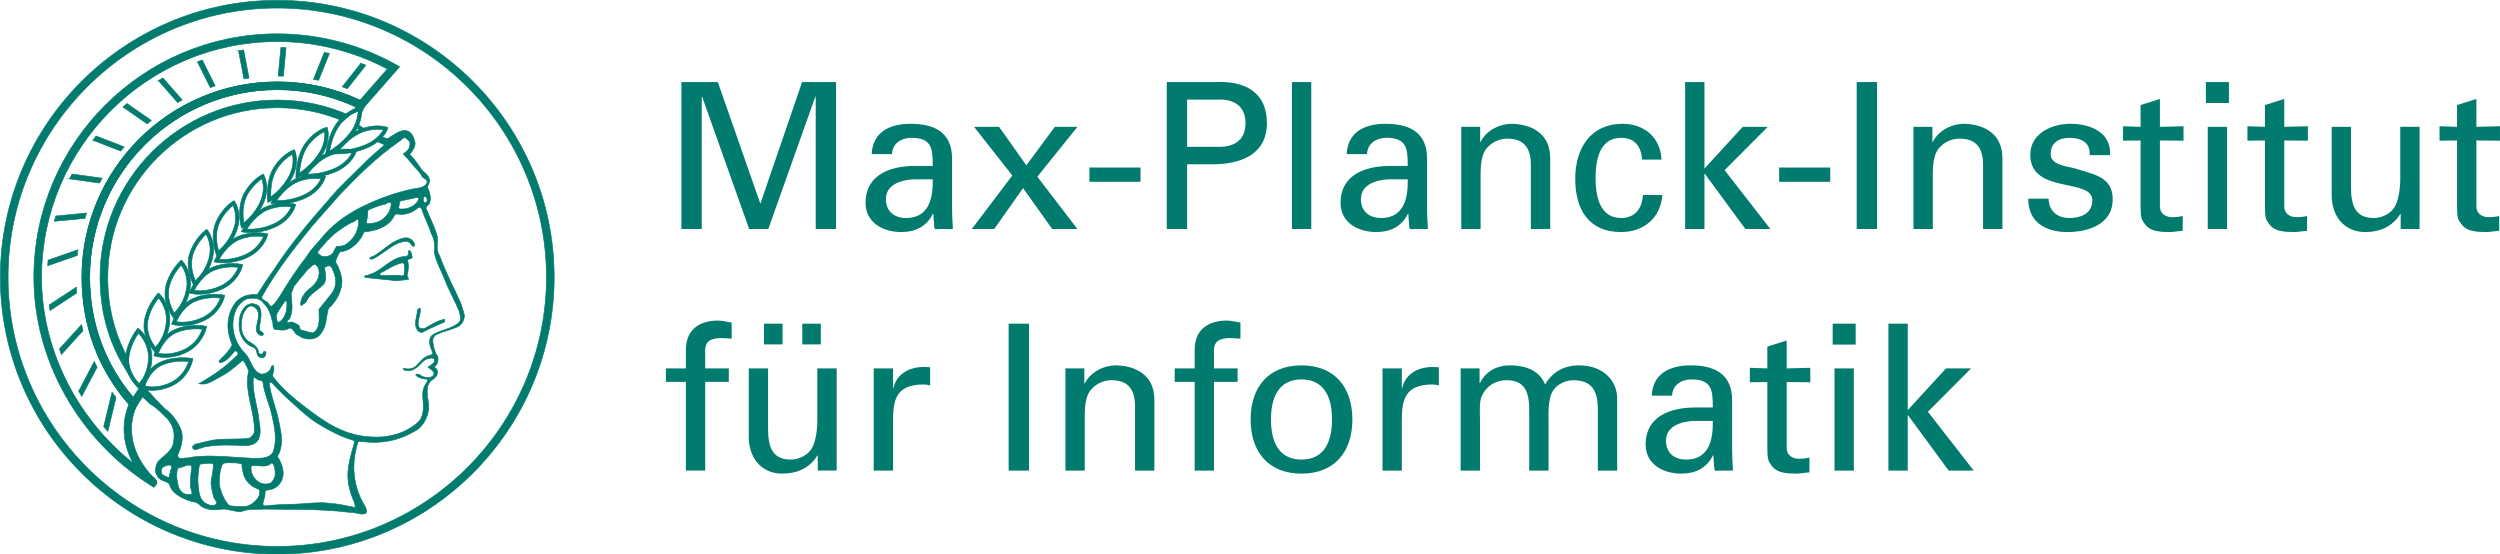 <?xml version="1.0" encoding="UTF-8"?>
<!DOCTYPE svg PUBLIC "-//W3C//DTD SVG 1.1//EN" "http://www.w3.org/Graphics/SVG/1.1/DTD/svg11.dtd">
<!-- Creator: CorelDRAW 2019 -->
<svg xmlns="http://www.w3.org/2000/svg" xml:space="preserve" width="312.018mm" height="69.202mm" version="1.1" style="shape-rendering:geometricPrecision; text-rendering:geometricPrecision; image-rendering:optimizeQuality; fill-rule:evenodd; clip-rule:evenodd"
viewBox="0 0 233058 51689.9"
 xmlns:xlink="http://www.w3.org/1999/xlink">
 <defs>
  <style type="text/css">
   <![CDATA[
    .str0 {stroke:#007B6D;stroke-width:56.9;stroke-miterlimit:22.926}
    .fil1 {fill:#007B6D}
    .fil0 {fill:#007B6D;fill-rule:nonzero}
   ]]>
  </style>
 </defs>
 <g id="Layer_x0020_1">
  <path class="fil0" d="M76043.2 21348.5l1897.2 0 0 -13698 -3168.4 0 -3870.4 11288.5 -37.9 0 -3946.2 -11288.5 -3396 0 0 13698 1897.2 0 0 -12332 37.9 0 4382.6 12332 1783.5 0 4382.6 -12332 37.9 0 0 12332zm10909 -4629.2c37.9,1764.4 -360.5,3604.7 -2485.4,3604.7 -1062.4,0 -1878.2,-588.1 -1878.2,-1764.4 0,-1385 1460.9,-1783.4 2561.2,-1840.3l1802.4 0zm-1631.6 -1252.2c-2257.7,0 -4629.2,777.9 -4629.2,3452.9 0,1859.3 1669.6,2713 3320.1,2713 1309.1,0 2371.5,-512.2 2959.7,-1707.5l37.9 0c19,436.4 56.9,853.7 94.9,1290.1 19,227.7 341.5,132.8 512.2,132.8l1214.2 0c-56.9,-796.8 -75.9,-1593.7 -75.9,-2011.1l0 -4553.3c0,-2656.1 -1935.2,-3244.3 -3889.3,-3244.3 -1878.2,0 -3509.9,740 -3604.7,2826.9l1897.2 0c19,-986.6 872.7,-1517.8 1783.4,-1517.8 1916.2,0 2011.1,967.6 2011.1,2618.2l-1631.6 0zm15121 -3642.7l-2106 0 -2656.1 3585.8 -2542.3 -3585.8 -2333.6 0 3566.8 4534.4 -3775.5 4989.7 2086.9 0 2694.1 -3813.4 2713 3813.4 2352.6 0 -3737.6 -4875.9 3737.6 -4648.3zm5881.4 5122.6l0 -1328.1 -4762 0 0 1328.1 4762 0zm2447.4 4401.6l1897.2 0 0 -6033.2 2580.2 0c2523.3,-56.9 4857,-967.6 4857,-3832.5 0,-2997.6 -2200.9,-3946.2 -4743.1,-3832.4l-4591.3 0 0 13698zm1897.2 -7664.8l0 -4401.6 2978.6 0c227.7,0 2466.4,-113.8 2466.4,2200.8 0,2314.7 -2238.7,2200.9 -2466.4,2200.9l-2978.6 0zm11573.1 7664.8l0 -13698 -1802.4 0 0 13698 1802.4 0zm8992.8 -4629.2c37.9,1764.4 -360.5,3604.7 -2485.4,3604.7 -1062.4,0 -1878.2,-588.1 -1878.2,-1764.4 0,-1385 1460.9,-1783.4 2561.2,-1840.3l1802.4 0zm-1631.6 -1252.2c-2257.7,0 -4629.2,777.9 -4629.2,3452.9 0,1859.3 1669.6,2713 3320.1,2713 1309.1,0 2371.5,-512.2 2959.7,-1707.5l37.9 0c19,436.4 56.9,853.7 94.9,1290.1 19,227.7 341.5,132.8 512.2,132.8l1214.2 0c-56.9,-796.8 -75.9,-1593.7 -75.9,-2011.1l0 -4553.3c0,-2656.1 -1935.2,-3244.3 -3889.3,-3244.3 -1878.2,0 -3509.9,740 -3604.7,2826.9l1897.2 0c19,-986.6 872.7,-1517.8 1783.4,-1517.8 1916.2,0 2011.1,967.6 2011.1,2618.2l-1631.6 0zm8385.8 -3642.7l-1764.4 0 0 9524.1 1802.4 0 0 -5179.4c0,-1859.3 493.3,-2276.7 758.9,-2542.3 758.9,-758.9 1745.4,-702 1745.4,-702 1517.8,0 2181.8,853.7 2181.8,2428.4l0 5995.2 1802.4 0 0 -6583.4c0,-3054.6 -2940.8,-3225.4 -3604.8,-3225.4 -948.6,0 -2276.7,493.4 -2883.8,1688.6l-37.9 0 0 -1404zm16904.3 3054.6c-94.9,-2068 -1612.6,-3339.2 -3623.7,-3339.2 -3016.6,0 -4420.5,2333.7 -4420.5,5122.6 0,2807.9 1214.2,4970.7 4268.7,4970.7 2105.9,0 3699.6,-1309.1 3851.4,-3452.9l-1802.4 0c-94.9,1366 -834.8,2143.9 -2030,2143.9 -1726.5,0 -2390.5,-1498.8 -2390.5,-3737.5 0,-2238.7 664,-3737.5 2390.5,-3737.5 1290.1,0 1859.3,834.8 1954.1,2030l1802.4 0zm4003.2 6469.5l0 -5141.5 37.9 0 3775.5 5141.5 2333.6 0 -4268.7 -5483 4022.1 -4041.2 -2333.6 0 -3566.8 3889.4 0 -8063.3 -1802.4 0 0 13698 1802.4 0zm11724.9 -4401.6l0 -1328.1 -4762 0 0 1328.1 4762 0zm4363.6 4401.6l0 -13698 -1897.2 0 0 13698 1897.2 0zm5160.4 -9524.1l-1764.4 0 0 9524.1 1802.4 0 0 -5179.4c0,-1859.3 493.3,-2276.7 758.9,-2542.3 758.9,-758.9 1745.4,-702 1745.4,-702 1517.8,0 2181.8,853.7 2181.8,2428.4l0 5995.2 1802.4 0 0 -6583.4c0,-3054.6 -2940.8,-3225.4 -3604.8,-3225.4 -948.6,0 -2276.7,493.4 -2883.8,1688.6l-37.9 0 0 -1404zm9125.7 2599.3c0,3718.6 5786.5,2124.9 5786.5,4249.8 0,1233.2 -1081.4,1650.6 -2143.9,1650.6 -1100.4,0 -1897.2,-626.1 -1935.2,-1802.4l-1897.2 0c-19,2200.8 1650.6,3111.4 3642.7,3111.4 1954.1,0 4230.8,-720.9 4230.8,-3054.5 0,-2143.9 -1859.3,-2333.6 -3471.9,-2864.8 -683,-208.7 -2314.6,-284.6 -2314.6,-1347 0,-1062.4 777.9,-1517.8 1745.4,-1517.8 1043.5,0 1973.1,398.4 1897.2,1612.6l1897.2 0c132.8,-2162.8 -1897.2,-2921.8 -3699.6,-2921.8 -1726.5,0 -3737.5,891.8 -3737.5,2883.9zm8651.4 -2656.2l0 1347.1 1631.6 -19 0 6052.1c0,1271.1 94.9,1309.1 417.4,1764.4 303.6,417.4 777.9,569.2 1062.4,626.1 436.4,75.9 777.9,94.9 1214.2,94.9 417.4,0 815.8,-94.9 1233.2,-113.8l0 -1385c-284.6,75.9 -664,113.8 -948.6,113.8 -645.1,0 -1176.3,-322.5 -1176.3,-1005.5l0 -6147 2200.8 19 0 -1347.1 -2200.8 56.9 0 -2599.2 -1802.4 569.2 0 2030 -1631.6 -56.9zm9694.8 9581l0 -9524.1 -1802.4 0 0 9524.1 1802.4 0zm-1973.1 -11743.9l2143.9 0 0 -1954.1 -2143.9 0 0 1954.1zm3870.3 2162.8l0 1347.1 1631.6 -19 0 6052.1c0,1271.1 94.9,1309.1 417.4,1764.4 303.6,417.4 777.9,569.2 1062.4,626.1 436.4,75.9 777.9,94.9 1214.2,94.9 417.4,0 815.8,-94.9 1233.2,-113.8l0 -1385c-284.6,75.9 -664,113.8 -948.6,113.8 -645.1,0 -1176.3,-322.5 -1176.3,-1005.5l0 -6147 2200.8 19 0 -1347.1 -2200.8 56.9 0 -2599.2 -1802.4 569.2 0 2030 -1631.6 -56.9zm14248.1 4951.8c0,227.7 -19,1347 -360.5,2238.7 -379.4,986.6 -1385,1366 -2124.9,1366 -1726.5,0 -2105.9,-1214.2 -2105.9,-2864.8l0 -5634.8 -1802.4 0 0 6374.7c0,1916.2 1138.3,3434 3130.4,3434 1328.1,0 2542.3,-493.3 3263.2,-1688.5l37.9 0 0 1403.9 1764.5 0 0 -9524.1 -1802.4 0 0 4894.9zm3661.7 -4951.8l0 1347.1 1631.6 -19 0 6052.1c0,1271.1 94.9,1309.1 417.4,1764.4 303.6,417.4 777.9,569.2 1062.4,626.1 436.4,75.9 777.9,94.9 1214.2,94.9 417.4,0 815.8,-94.9 1233.2,-113.8l0 -1385c-284.6,75.9 -664,113.8 -948.6,113.8 -645.1,0 -1176.3,-322.5 -1176.3,-1005.5l0 -6147 2200.8 19 0 -1347.1 -2200.8 56.9 0 -2599.2 -1802.4 569.2 0 2030 -1631.6 -56.9zm-161682.1 32101.1l0 -8271.9 2200.8 0 0 -1252.2 -2200.8 0 0 -1517.8c-56.9,-1043.5 531.2,-1309.1 1555.7,-1309.1 303.6,0 607.1,37.9 910.7,56.9l0 -1498.8c-436.4,-75.9 -853.7,-189.7 -1290.1,-189.7 -1347,0 -2921.7,550.2 -2978.6,2637.1l0 1821.3 -1859.3 0 0 1252.2 1859.3 0 0 8271.9 1802.4 0zm10453.7 -4629.2c0,227.7 -19,1347 -360.5,2238.7 -379.4,986.6 -1385,1366 -2124.9,1366 -1726.5,0 -2105.9,-1214.2 -2105.9,-2864.8l0 -5634.8 -1802.4 0 0 6374.7c0,1916.2 1138.3,3434 3130.4,3434 1328.1,0 2542.3,-493.3 3263.2,-1688.5l37.9 0 0 1403.9 1764.5 0 0 -9524.1 -1802.4 0 0 4894.9zm322.5 -7133.6l0 -1935.2 -1726.5 0 0 1935.2 1726.5 0zm-3566.8 0l0 -1935.2 -1726.5 0 0 1935.2 1726.5 0zm10302 7038.8c0,-2011.1 398.4,-3225.3 2675.1,-3301.2 246.6,0 531.2,0 777.9,94.9l0 -1707.6c-208.7,0 -398.4,-19 -626.1,-19 -1309.1,0 -2523.3,664.1 -2788.9,1973.2l-37.9 0 0 -1840.4 -1802.4 0 0 9524.1 1802.4 0 0 -4724.1zm12673.4 4724.1l0 -13698 -1897.2 0 0 13698 1897.2 0zm5160.4 -9524.1l-1764.4 0 0 9524.1 1802.4 0 0 -5179.4c0,-1859.3 493.3,-2276.7 758.9,-2542.3 758.9,-758.9 1745.4,-702 1745.4,-702 1517.8,0 2181.8,853.7 2181.8,2428.4l0 5995.2 1802.4 0 0 -6583.4c0,-3054.6 -2940.8,-3225.4 -3604.8,-3225.4 -948.6,0 -2276.7,493.4 -2883.8,1688.6l-37.9 0 0 -1404zm12085.4 9524.1l0 -8271.9 2200.8 0 0 -1252.2 -2200.8 0 0 -1517.8c-56.9,-1043.5 531.2,-1309.1 1555.7,-1309.1 303.6,0 607.1,37.9 910.7,56.9l0 -1498.8c-436.4,-75.9 -853.7,-189.7 -1290.1,-189.7 -1347,0 -2921.7,550.2 -2978.6,2637.1l0 1821.3 -1859.3 0 0 1252.2 1859.3 0 0 8271.9 1802.4 0zm8158.1 -9808.7c-3130.4,0 -4743.1,2087 -4743.1,5046.7 0,2959.7 1612.6,5046.6 4743.1,5046.6 3130.4,0 4743.1,-2086.9 4743.1,-5046.6 0,-2959.7 -1612.7,-5046.7 -4743.1,-5046.7zm-2845.8 5046.7c0,-2030 702,-3737.5 2845.8,-3737.5 2143.9,0 2845.8,1707.5 2845.8,3737.5 0,2030 -702,3737.5 -2845.8,3737.5 -2143.9,0 -2845.8,-1707.5 -2845.8,-3737.5zm12199.2 37.9c0,-2011.1 398.4,-3225.3 2675.1,-3301.2 246.6,0 531.2,0 777.9,94.9l0 -1707.6c-208.7,0 -398.4,-19 -626.1,-19 -1309.1,0 -2523.3,664.1 -2788.9,1973.2l-37.9 0 0 -1840.4 -1802.4 0 0 9524.1 1802.4 0 0 -4724.1zm7247.4 -4800l-1764.4 0 0 9524.1 1802.4 0 0 -4894.8c0,-227.7 -75.9,-1479.8 132.8,-1973.1 550.2,-1271.1 1612.6,-1555.7 2352.6,-1555.7 1726.5,0 2105.9,1138.3 2105.9,2788.9l0 5634.7 1802.4 0 0 -4894.8c0,-227.7 -56.9,-1176.3 189.7,-2049 341.5,-1176.3 1555.7,-1479.8 2105.9,-1479.8 2105.9,0 2295.6,1479.8 2295.6,2788.9l0 5634.7 1802.4 0 0 -6716.2c0,-1707.5 -1347,-3092.5 -3547.8,-3092.5 -1403.9,0 -2485.4,607.2 -3168.4,1783.5 -493.4,-1176.3 -1555.8,-1783.5 -3358.2,-1783.5 -967.6,0 -2143.9,455.4 -2713,1650.7l-37.9 0 0 -1366.1zm21742.2 4894.9c37.9,1764.4 -360.5,3604.7 -2485.4,3604.7 -1062.4,0 -1878.2,-588.1 -1878.2,-1764.4 0,-1385 1460.9,-1783.4 2561.2,-1840.3l1802.4 0zm-1631.6 -1252.2c-2257.7,0 -4629.2,777.9 -4629.2,3452.9 0,1859.3 1669.6,2713 3320.1,2713 1309.1,0 2371.5,-512.2 2959.7,-1707.5l37.9 0c19,436.4 56.9,853.7 94.9,1290.1 19,227.7 341.5,132.8 512.2,132.8l1214.2 0c-56.9,-796.8 -75.9,-1593.7 -75.9,-2011.1l0 -4553.3c0,-2656.1 -1935.2,-3244.3 -3889.3,-3244.3 -1878.2,0 -3509.9,740 -3604.7,2826.9l1897.2 0c19,-986.6 872.7,-1517.8 1783.4,-1517.8 1916.2,0 2011.1,967.6 2011.1,2618.2l-1631.6 0zm5084.6 -3699.7l0 1347.1 1631.6 -19 0 6052.1c0,1271.1 94.9,1309.1 417.4,1764.4 303.6,417.4 777.9,569.2 1062.4,626.1 436.4,75.9 777.9,94.9 1214.2,94.9 417.4,0 815.8,-94.9 1233.2,-113.8l0 -1385c-284.6,75.9 -664,113.8 -948.6,113.8 -645.1,0 -1176.3,-322.5 -1176.3,-1005.5l0 -6147 2200.8 19 0 -1347.1 -2200.8 56.9 0 -2599.2 -1802.4 569.2 0 2030 -1631.6 -56.9zm9694.8 9581l0 -9524.1 -1802.4 0 0 9524.1 1802.4 0zm-1973.1 -11743.9l2143.9 0 0 -1954.1 -2143.9 0 0 1954.1zm7000.7 11743.9l0 -5141.5 37.9 0 3775.5 5141.5 2333.6 0 -4268.7 -5483 4022.1 -4041.2 -2333.6 0 -3566.8 3889.4 0 -8063.3 -1802.4 0 0 13698 1802.4 0z"/>
  <g id="_1037208936">
   <path class="fil0 str0" d="M751.3 25844.5c0,-13837.1 11256.4,-25094.7 25094.6,-25094.7 13836.6,0 25094.3,11257.6 25094.3,25094.7 0,13837.7 -11257.6,25095.8 -25094.3,25095.8 -13838.1,0 -25094.6,-11258.1 -25094.6,-25095.8zm-722.8 0l0 0c0,14235.5 11581.1,25816.9 25817.4,25816.9 14235.9,0 25816.9,-11581.4 25816.9,-25816.9 0,-14234.7 -11581,-25816 -25816.9,-25816 -14236.3,0 -25817.4,11581.3 -25817.4,25816z"/>
   <g>
    <path class="fil0 str0" d="M42807.9 30043.5c-703.2,653.8 -1698.7,664.9 -2504.9,1195 -370.3,370.2 -276.4,790.3 -125.4,1255.9 298.1,589.9 185.5,528.9 -231.3,667.8 -972.8,324.2 -962.3,1388.9 -2132.9,1210.4 -66.3,19.8 -340.3,-117.2 -178.1,79 125.9,150 178.1,59.4 426.4,89.5 416.6,19.8 572,-152 864.8,-350.9 417.8,-351.4 367.9,-483.4 881.4,-730.3 122.9,-29.1 425.9,-119.1 594.8,-59.5 114.2,104.9 117.6,107.5 136,201.9 -66.8,285 -483,522.1 -641.8,621.3 218.8,160.1 628.2,431.3 561.9,658.1 -93.4,149.2 -89,174.4 -254.6,254.7 -231.3,112.3 -694.5,95.2 -1131.2,-228 -66.3,19.8 -138.8,-129.2 -325.6,48.3 425.4,437.6 1020.7,337.8 1109.8,427.3 89,89 -318,617.6 -336.5,731.3 -285,758.9 64.9,1457.2 -87.5,2245.2 -94,616.5 -278.3,909.8 -818,1298 -990.1,685.7 -1684.1,884.1 -2795.3,1062.1 -2913.2,199.5 -4751.3,-800.4 -6848.7,-2367 -2098.1,-1566.6 -2900.4,-2400.1 -3555.2,-3281.9 -9.4,-360.5 255.8,-635 29.1,-1025.1 -189.6,66.5 -170.8,313.3 -285,456 -161.7,228.4 -550.3,398.3 -826.2,370.2 -863,-294.1 -910.9,-1309.2 -1450.5,-1888 -1157.7,-1139.3 -1481.3,-2780.9 -863.4,-4155.7 217.6,-427.1 606.1,-835.3 1043.6,-986.6 539.7,-86.1 1176.4,-86.1 1527.7,436.4 416.3,397.8 673.7,1043.3 777,1612.1 171.1,276.2 -37.3,588.8 246.5,817.2 493.1,46.1 919.9,169.4 1394.8,-133 351.3,46.5 399.2,436.4 664.5,606.4l474.8 285c502.3,207.6 1148.4,207.6 1575.4,-162.1 797.1,-815.5 622.7,-1654.6 897.7,-2555.1 759.9,-673.3 1264.6,-1637.4 1255.5,-2577.8 -47.5,-578.1 -255.5,-1176.1 -597.8,-1754.2 56.6,-342.2 246.4,-597.8 360.6,-901.9 95.2,-56.8 218.8,-56.8 322.3,-75.4 844.6,-180.2 1613.5,-949.4 1945.1,-1755.6l75.4 -75.4c967.9,-66.5 2173.5,-408.5 2733,-1424.2 114.2,-436.4 607.4,-114.2 910.9,-217.5 512,-29.1 1024.9,-313 1413.7,-645.7 114.2,-38.5 198.9,86.1 266.7,141.8 226.4,759.9 644.6,1490.4 881.8,2259.5 293.8,578.2 399.2,1128.4 293.8,1717.1 123.9,900.4 635.9,1744.9 996.4,2656 360.6,958.7 920,1926.6 1328.5,2913.2 75.6,397.8 246.4,712.2 0,1033.9zm197.6 -1655.8l0 0c-682.9,-1575.2 -1450.5,-2931.6 -2012,-4516.4 -397.7,-568.9 -169.3,-1176.1 -217.1,-1783.4 -256.1,-949.4 -654.8,-1680.2 -1034.4,-2600.2 -104.6,-265.2 189.8,-342.2 294.8,-530.5 170.8,-465.6 47.4,-988 -162.2,-1433.4 -84.6,-255.8 218.9,-436.4 162.2,-701.6 -11.2,-408.2 -370.3,-684.1 -655.3,-901.6 -427.4,-616.5 -625.9,-940.1 -1157.8,-1499.6l0 -104.8c265.2,-236.1 484.5,-644.4 474.8,-995.7 -104.9,-397.8 -189.6,-767.9 -570.1,-1043.6 -606.4,-341.9 -1222.6,189.6 -1706.5,465.3 -134.1,94.1 -200.3,189.8 -390.1,171.1 -122.3,-43.8 -250.2,-89.3 -378.9,-135.7 -123.8,141.2 -277.9,291.1 -466.5,440.3l589.5 239.1c21.4,16 29.5,27.9 29.5,47.7 0,10.5 -3.8,29.2 -6.7,45.3 -41.2,35.6 -1364.8,1195.9 -1364.8,1195.9 -3.4,2.6 -2385,2356.1 -2385,2356.1 0,1.5 -683.3,693.8 -683.3,693.8 -3.4,3.8 -2119.7,2442.4 -2119.7,2442.4 -1107.4,1283.7 -2742.2,3390.6 -3726.2,4932.6 -511.8,705.6 -1022.5,1489.1 -1498.4,2230.4 -51.5,82.2 -148.6,75.7 -302.3,57 -104.6,-11.8 -212.1,-22.7 -308.9,10.5 2.5,0 4.1,0 4.1,0l-21.4 5.6c5.3,-1.6 12,-3 17.3,-5.6 -538.5,59.8 -929.6,238.8 -1348.3,618.1 -543.8,640.4 -817.1,1416.3 -817.1,2252.9 0,575 131.2,1181.3 395.2,1790.3 -111.3,326.2 -367.3,613.6 -596.8,868.2l-127.1 143.3 -163.1 160.1c-106.1,101.1 -226.9,214.9 -314.5,326.2l-8 10.7 -5.3 13.4c-10.7,35.4 -15.8,103.2 89,154l24.9 13.1 28.1 -6.8c501.4,-119.1 817.1,-496.2 1123.2,-860.5 0,0 192.3,-221.2 220.1,-254.6 45,-7.8 82.3,17.4 148.6,73.1 34.3,29.1 74,57.1 119.3,78.5 0,10.2 0,24.6 0,24.6 0,0 -6.8,162.2 -8.1,198.9 -1186.9,1172.2 -2153.4,1834.3 -3417,2576.7l-211 123.4 243.9 25.1c493.4,49.1 961.5,-227.8 1413.7,-496l543.8 -299.4c502.4,-257.5 968,-650.1 1420,-1029.5 0,0 408.5,-339.3 452.2,-374.5 42.4,6.2 90.1,60.4 127.3,104.6 0,0 26.7,28.9 43.8,47.3 8,14.6 379.1,749.2 401.8,793.3 -85,349 -122,697.3 -122,1045.7 0,760 164.6,1516 326.2,2255.9 159,729.4 323.5,1482.3 323.5,2222.4 0,48.9 -1.1,96.8 -2.5,145.7 0,228.4 -250.7,531.8 -458.8,627.2 -474.8,80.8 -1047.6,86.7 -1655,92 -743.7,6.2 -1514.1,13.1 -2105.5,173.2 -190.9,22.8 -411.2,85.2 -624.6,144.7 -209.4,58.6 -425.7,119 -627.3,147.1l-19.8 2.5 -22.8 17.3 -72.8 50.8c-67.5,42.2 -151,93.4 -171.1,193.2 -1.3,7.8 -2.4,17.5 -2.4,26.6 0,57.1 26.3,119.1 68.7,163.1 41.2,42.7 92.8,61.9 146,57.1 179,0 379.1,-72.6 574.2,-143.3 135.3,-48.9 277.2,-100.6 407.1,-122.9 1235.7,-211 2590.9,-168.9 3508.5,-94.9 453.5,-7.7 1197.3,-22.3 1465.3,-665.4 96.8,-260.8 129.9,-503.7 129.9,-737.1 0,-257.5 -39.7,-505.3 -80.9,-759.9l-80.7 -625.7c-54.4,-382 -135.3,-762.2 -213.7,-1131.6 -138.9,-654.8 -282.3,-1327.9 -282.3,-2009.9 0,-137.9 8,-276.8 19.8,-416.1 13.4,-17.5 27.8,-38.8 45.2,-41.2 40,-5.4 110.2,50.3 165.8,94.4 63.6,49.8 128.5,97.6 200.2,116 82.2,62.5 175.2,79.9 259.9,90.6 118,15.9 181.7,30.5 219,122 53,599.1 259.9,1218.5 460,1817.8 138,412.3 281.2,839.6 372.7,1255.9 163.1,728.8 327.3,1469.3 327.3,2198.1 0,433.7 -58.2,865 -210.7,1287.3 -316.9,577.4 -1010.5,579.8 -1680.2,582.8l-200 0 -1641.7 -99.8c-1408.4,-102 -2864.1,-206.6 -4357.2,34.4 10.4,-1.4 -334.2,36.2 -334.2,36.2 -184.3,27.7 -358.1,50.4 -545,6.3 -68.9,-55.6 -124.9,-152.4 -124.9,-253.1 0,-31.9 5.4,-64.8 18.7,-97.3 266.6,-588.4 400.7,-1120.3 400.7,-1590.8 0,-381.8 -87.8,-723.1 -262.7,-1022.2 -386.1,-740.4 -810.2,-1253.5 -1333.9,-1611.6 -641,-641.3 -1189.2,-1210 -1676.3,-1763.6 -284.9,-35.9 -460,-92 -478.9,-98.4l-63.3 -21.6 -285 351.2c369.9,350.9 711.8,702.3 1129.4,1081.7 635.6,342.2 1148.6,958.8 1603.5,1376.4 550.3,644.2 682.6,1327.5 568.6,2086.9 -75.4,900.7 -900.4,1290.3 -1461.1,1888.5 -226.8,427.3 -370,939 -57.1,1338.2 200.3,530.5 1052.7,434.5 1157.7,872.1 234.6,964.1 1906.8,1521.1 2233,1543.8 324.8,22.3 661.6,381.3 661.6,381.3 664.3,484.5 1536.9,367.3 1995.6,297.3 457.3,-68.7 1277,301 1790,225.4 767.9,-303.9 1395.1,-161.7 2192,-228 2504.6,38.8 5350.3,-18.8 7912,303.6 474.7,-57.1 1043.5,313.1 1490.7,86.6 113.6,-191.1 28.1,-351.4 0,-513.6 -1224,-1925.2 -1407.4,-4086.6 -713.4,-6184.6l462.7 27.1c1661,180.5 3172.5,-34.3 4860.1,-1012 844.9,-465 1288.8,-1553 1250.5,-2340.5 -28.1,-512 -205.6,-1116.5 -119.5,-1657.7 29.4,-241.5 189.7,-608.2 396.8,-723.4 89.5,-49.4 400.2,-260.4 498,-530.5 160.3,-439.4 -183.9,-646.5 -283.1,-706.1 268.1,-109.4 528.1,-657.8 281.1,-1084.6 -158.8,-168.4 -343.1,-835.3 -362.5,-1054.1 -57.1,-312.5 -66.3,-635 228,-835.3 664.5,-349.9 1290.2,-436.1 1982.3,-739.5 474.7,-199.5 721.1,-692.4 702.7,-1138l-285 -967.9zm-27124.5 15643.9l0 0c-85,152.6 -73.1,254.7 -111.6,438 -46.2,83.4 -283.6,-29.5 -359.1,-76 -294.6,-159.2 -274.6,-78.4 -359.7,-351.4 -47.6,-182.9 -42.4,-397.8 261.4,-557 189.5,-107.5 568.9,-235.7 692.1,0 38.5,159.2 -151,365 -123.2,546.3zm1619.1 2050.2l0 0c-389,9.1 -661.9,-202.9 -842.2,-661.6 -181.7,-583.6 -242.8,-1099 -116.9,-1699.7 39.9,-76 126.2,-124.9 181.8,-99.6l542.6 -184.5c181.6,-74 329.9,-99.7 503.7,-58.6l110.1 108.9c-8.2,317 -86.3,550.3 -94.1,843 -32,735.1 -94.1,954 117.9,1653.9 -78.2,184.3 -234.7,95.2 -402.9,98.2zm22296.1 -27291.7l0 0c-52.7,55.6 -119,124.6 -207.5,100.8 -201.9,-140.6 -125.5,-319.5 -113.4,-489.5 41.6,-40.9 47.9,-64.9 113.4,-64.9 95.2,-15.9 148.5,54.5 183.9,104.9 60,109.9 66.3,234.6 23.6,348.7zm-15395.7 8885.7l0 0c1328.6,-2381.8 2942.1,-4450.2 4668.9,-6575.8l2419.4 -2750.2c1726.4,-1841.7 3633.7,-3730 5750.2,-5189.8 264.7,-152.7 381.8,-464.1 656.2,-245.4l248.8 229.4c167.5,189.8 21.2,727.8 -149.6,879.1 -136.4,111.3 -269,221.4 -400.2,330.1 412.5,408.5 1007.6,1185.4 1496.9,1688 215,221.4 148.6,450.8 532.9,629.9 192.6,90.2 246.8,299.7 132.6,479.9 -340.8,436.4 -909.8,370 -1356.6,483.9 -1659.5,370 -3002.1,844.7 -4838.2,1735.8 -1470.4,778.4 -2646.9,1641.7 -3710.6,2979.6 -407,502.5 -863,882.9 -1203.6,1489.1 -968,1243.8 -1736.9,2410.7 -2505.9,3691.6 -274.8,403 -364.7,603.2 -749.3,968 -186.9,177.7 -353.9,-193.5 -470.6,-322.3 -13.4,-14.4 -21.4,-30.5 -30.6,-44.9 -39.9,5 -80.7,-2.7 -120.4,-29.4 -103.7,-132.6 -427.2,-189.6 -370,-426.7zm14634.9 -9200.1l0 0c-25.1,460.2 -639.3,840.6 -1152.4,982.7 -218.7,34.4 -420.6,21.4 -614.1,21.4 -50.3,-35.9 -108.3,-78.4 -100.6,-127.6 33.3,-218.8 67.7,-346.1 83.6,-543.5l127.4 -92.8c452.9,-91.4 1007.5,-189.5 1462.6,-310.2 67.7,14.5 150.9,7.9 193.5,70.1zm-4768.1 1197.6l0 0 82.2 -104.8c370.7,-176.4 717.3,-312.8 1129.6,-432.1l494.1 -128.8c131.2,-119.2 362.6,-216 495.1,-47.6 7.8,640.3 -470.9,1409.3 -1178.9,1705 -222.7,96.7 -519.8,128.6 -784.1,193.5 -66.3,-56.9 -281.2,63.9 -345.5,-96.8 40.6,-320.8 164.5,-800.7 107.4,-1088.4zm-5065.3 11353.2l0 0c-132.7,76.9 -1280.1,-360.6 -1146,-238.7 -272,-294.1 172.3,-393.9 -839.3,-773l-245.8 25.4c-31.5,28.9 -120.6,74 -211.5,-52.1 -9.7,-152.4 190.6,-130 254,-319.5 362,-815.4 163.1,-1446.7 127.9,-2291.1l267.6 -692.4c507.7,-612.3 506.7,-700 851.3,-1032.7 344.6,-484.2 416.3,-521.3 878,-919 75.4,-64.9 214.8,-116.7 304.8,-40 217.7,170 229.5,281.3 293.3,498.7 108.3,807.5 -379.4,1360.5 -967.9,1796.8 -418.2,360.6 -815.5,920.3 -726,1470.6l36.2 37.2c190.6,-160.6 430.8,-254.7 511.7,-453.6 318.5,-710.7 1175,-1034.2 1654.7,-1650.7 208.5,-370 80.8,-1012 0,-1438.8 -2.5,11.8 628.7,-298.3 457.3,-187 300.1,123.4 262.8,338.3 407.5,612.3 281.3,712.4 257.5,1355.4 -177.5,1972l-1195.9 1491.6c-19,760.1 190.6,1738.3 -534.4,2184zm1577.8 -7218.6l0 0c-288,132.4 -583.7,161.4 -902.2,14.6 -80.7,-110.1 -343,-199.1 -239.5,-360.8 231,-373.8 621.5,-682.9 862,-1050.1l110.8 -59.5c486.9,-587.7 1253.5,-1079.5 1979.9,-1521.1l439.4 -190.9c95.5,-95.4 319.5,-294.3 406.6,-88.8 16.1,765.1 -307.4,1583.2 -1036.6,2124.4 -443.3,327.5 -632.6,263.7 -1027.6,287.7l-203.1 367.3c-47.9,182.9 -206.7,367.3 -389.7,477.4zm-4026.2 4366.4l0 0 -19.3 541.1c-49.4,493.1 -277.3,1062.1 -741.4,1337.2 -277.2,-65.7 -177.8,-398.5 -246.7,-625.4 177.7,-493.1 524,-901.6 810.4,-1337.9 38.2,-29 78,-47.7 117.7,-29l79.3 114zm-6605.7 18812.1l0 0c-193.6,198.9 -302.4,105.9 -498.6,124.4 -558.3,-151.5 -888.3,-393.9 -1046.3,-1026 -204.2,-881.8 -197.5,-1851.8 0,-2751.4l90.3 -70.7c392.5,-45 986.5,-124.4 1148.2,-35.9 160.7,89.1 -173.8,1675 -173.8,1675 -10.4,314.1 143.6,1119.1 286.6,1536.7 30.5,62 351.4,384.2 193.6,547.9zm4051 -980.1l0 0c-59.7,565.9 -770.5,1064.8 -1117.9,1165.4 -348.7,99.2 -1389.5,50.3 -1689.3,-52.7 -298.4,-103.7 -1029,-1530.4 -944.1,-2271.9 0,-611.2 164.6,-1581.6 409.7,-1659.9 245.4,-77 894.8,-37.3 894.8,-37.3 272,-18.3 477.5,46.5 716.3,74 169.6,65.3 50.3,278.8 109.9,399.8 77,315.6 94.4,657.3 290.3,972.9 273.3,529.4 775.9,844.4 1270.5,1030.3 111.5,102.1 50.3,240.1 59.7,379.4zm-798.3 -2394.6l0 0c0,-114.2 6.6,-160.7 93,-197.9l469.2 0c416.3,14.4 952.2,151 1342,-251.6 224.1,7.8 243.9,274.4 303.4,480.1 53.3,287.4 39.9,470.4 39.9,728.9 -92.8,204.5 -197.5,516.3 -409.6,646.1 -336.9,159.2 -675.2,128.2 -998.4,0 -489.2,-289 -845.9,-751.7 -839.5,-1405.5zm9606.5 -2239.8l0 0c-626.8,2173.1 -925.3,3293.8 53.3,5533.2 9.7,85.2 103.5,362 0,399.2 -1082.2,-217.3 -1369.7,-310.1 -2385.5,-385.7 -938.5,-162.2 -2497.8,99.7 -3541.7,90 -815.5,28.1 -1641.4,55.6 -2495.5,160.3 -255.8,-132.2 -57.1,-417.2 -37,-607 94.1,-294.7 103.4,-445.7 132.6,-787.3 132.6,-141.8 294.6,-66.8 455,-133 550,-84.7 1015.7,-568.7 1147.8,-1082.3 171.3,-539.1 -18.4,-1137.3 -265.2,-1650.2 -47.8,-151.6 -255.8,-265.8 -171,-416.8 673.7,-1262.1 198.9,-2543.2 -27.9,-3776.4 -237.2,-874.1 -597.7,-1840.5 -741,-2762 29.1,-94.4 -94.1,-313.2 114,-331.6l76.9 18.4c719.8,874.1 2784.5,2721.8 3557.8,3322.2 772.9,599.9 2769.7,1764.9 4069.2,2077.5 123.5,103.2 104.5,189.8 58.1,331.6z"/>
   </g>
   <path class="fil0 str0" d="M38490.5 22481.6c132.1,171 218.7,322.4 113.6,484.2 -246.3,18.7 -285,-294.4 -493.1,-399.3 -341.8,-169.6 -645.7,10.7 -986.3,95.5 -863.5,370 -1585,1109.9 -2419.9,1498.4 -103.5,0 -199.4,-9.4 -265.6,-85 142.3,-141.8 369.7,-171 550.3,-285 863.8,-568.9 1698.7,-1459.9 2779.8,-1621.8 285.2,-18.4 541.2,84.9 721.2,312.9z"/>
   <path class="fil0 str0" d="M38424.2 23942.8c-66.3,-209.1 -57.1,-550.1 -313.1,-597.8 -56.6,132.6 0,275.9 -56.6,399.1 -76.1,94.1 -208.6,208 -361.1,169.9 -1044,66.3 -1821.7,987.7 -2713.3,1461.2 -303.4,171 -645.5,266.4 -967.3,351.6 -29.7,47.7 -19,113.9 27.5,141.8 987.8,104.8 1963.9,200 2942.6,303.4l1089.4 -123.2c29.5,-142.1 -141.3,-265.2 -113.8,-427.1 124.9,-445.3 162.3,-929.4 38.4,-1347 86.5,-226.8 408.9,-56.9 427.3,-331.7zm-762.2 1685.5l0 0c-134.2,197.6 -346.6,25.1 -533.4,48.8 -426.8,-48.8 -1148.4,50.6 -1619.4,-7.7 -71.2,-41.2 -124.4,-115.5 -80.9,-181.8 72.2,-116.6 268.2,-124.6 392.5,-216.1 516,-322.1 1058,-628.6 1645.6,-769 106.5,-16 195.5,74.3 214,148.5 70.1,272.9 25.9,712 -18.4,977.2z"/>
   <path class="fil0 str0" d="M38975.9 28834.2c34.8,-49.7 74,-106 120.9,-110.7 62.5,23.1 95,52.3 103.7,166.5 -7.8,183.2 -54.8,375.6 -104,579.6 -56.6,232.1 -114.2,469.4 -114.2,701.6 0,103.7 11.7,205.6 39.1,305.9 137.4,170.8 349,209.4 603,122.3 4.9,-1.8 432.3,-247.2 432.3,-247.2 371.7,-222.7 723,-432.3 1374,-597.9 15.9,-4 19.3,1 21.8,4 10.1,11.8 14.9,36 14.9,66.6 0,55.7 -16.4,131.9 -42.9,193.8 -24.7,11.1 -626.8,279.7 -626.8,279.7 -473.3,206.6 -963,421.1 -1422.4,683.8 -135.4,28.1 -260.9,-45.5 -382.4,-116l-29.4 -17.6c-174.8,-239 -231,-470.3 -231,-701.7 0,-207.9 45,-415.4 91.9,-628.5 43.6,-198.5 87.2,-403.9 97.7,-619.3 14.6,-18.1 53.8,-65.1 53.8,-65.1z"/>
   <path class="fil0 str0" d="M24192.3 28639.8c341.9,701.2 -18.8,1365.3 0,2096.2 56.9,208.1 465.4,237.6 341.9,483.9 -95.5,66.3 -228.2,84.8 -332.7,9.2 -189.8,-123.4 -256.1,-217.4 -303.7,-436.5 -47.7,-644.2 465.3,-1394.7 9.3,-2001.9 -132.7,-132.6 -322.2,-265.2 -511.9,-274.4 -408.4,75.4 -616.6,511.8 -758.4,833.9 -218.7,853.7 -275.9,1755.5 473.3,2438.4 437.6,256 967.9,531.8 996.9,1082.1 66.3,95.4 198.9,189.8 303.7,132.7 132.7,-9.3 151.3,-388.6 341,-208.6l56.9 133c-47.8,151 -94.1,417.8 -340.8,426.9 -123.3,28.2 -257.2,-38.8 -360.8,-113.8 -266.4,-274.8 -56.8,-692.4 -503.7,-872.5 -739.8,-228.4 -1223.7,-1006.7 -1299.4,-1737.5 -47.8,-701.2 -18.7,-1470.1 588.7,-2086.6 237.3,-180.5 550.6,-294.4 854,-199 171,27.9 369.9,151.2 445.6,294.5z"/>
   <g>
    <g>
     <path class="fil1 str0" d="M14916.3 33771c-1351,626.7 -1763.3,2235.5 -1780.7,2304.2l-35.9 141.8 139.4 47.9c53,17.6 1307.4,428.4 2837.5,-323.2 1543.6,-757.5 1860.4,-2285.3 1873.6,-2349.7l31.7 -162.1 -163.1 -26.1c-63.6,-11.1 -1576.5,-248.2 -2902.7,367.3zm134.1 289.8l0 0c986.6,-457.3 2113.8,-404.5 2537.9,-363.4 -120.6,391.5 -530.2,1407.5 -1652.2,1957.6 -1125.9,551.2 -2089.8,420.2 -2442.4,343.2 130,-390.1 566,-1477.1 1556.7,-1937.4z"/>
     <path class="fil1 str0" d="M16263 30738.1c-1353.7,611.2 -1853.6,2204.8 -1873.5,2272.1l-46.5 152.4 151.3 47.1c53,16.8 1303.2,389.5 2839,-345.2 1549.9,-740.9 1878.8,-2217.1 1892,-2279.1l33.2 -162.1 -161.6 -29.1c-61,-10.5 -1502.6,-257.3 -2834,343.8zm131.4 291.3l0 0c982.7,-443.9 2055.2,-386.7 2466.5,-343.1 -126.3,381.4 -545.2,1355 -1665.5,1890.3 -1116.5,533.4 -2074.1,432.7 -2439.9,364 155.2,-397.8 649.6,-1464.5 1638.9,-1911.1z"/>
     <path class="fil1 str0" d="M18021 27817.3c-1354.8,595.3 -1942.4,2173.2 -1966.3,2240.7l-59.5 162.1 165.7 45.9c53,14.6 1300.7,350.5 2839,-367 1556.7,-723.8 1897.5,-2148 1911.9,-2209.1l35.9 -160.4 -161.7 -31.7c-57,-11.8 -1426.7,-269.2 -2764.9,319.6zm128.8 293l0 0c978.6,-431 1996.8,-370 2396,-323.5 -132.6,372.6 -561,1302.1 -1680,1823.1 -1104.7,512.9 -2054,442.6 -2435.8,383.1 183,-404.5 731.8,-1449.1 1719.7,-1882.7z"/>
     <path class="fil1 str0" d="M19767.2 24932.1c-1356.4,580.7 -2030,2144.3 -2057.9,2209.1l-72.8 172.2 181.4 45.3c51.8,13.4 1295.6,311.7 2839,-388.4 1562.3,-708.3 1914.8,-2080.5 1929.5,-2138.9l39.7 -160.4 -161.8 -34.6c-54.2,-11.9 -1351.1,-278.5 -2697.3,295.6zm126.2 294.6l0 0c975.9,-416.6 1939.9,-352.9 2324.4,-305.3 -137.8,363.5 -575.4,1251.8 -1693.4,1758.4 -1092.5,494.5 -2035.3,452.2 -2430.5,401.6 211,-412 815.5,-1434.4 1799.4,-1854.7z"/>
     <path class="fil1 str0" d="M22184.6 22045.5c-1360.4,564.8 -2118.7,2113.8 -2150.6,2178.6l-89 183 197.5 42.3c53,12.1 1292.9,272 2840.5,-409.6 1568.6,-692.1 1933.1,-2012.9 1947.7,-2068.6l42.6 -159.2 -160.4 -38.5c-50.3,-11.8 -1277,-289 -2628.2,272zm122.1 295.7l0 0c970.6,-403.2 1882.8,-336.9 2254,-285 -144.4,352.6 -591.1,1198.5 -1706.4,1690.4 -1088.7,480.1 -2020.8,460.3 -2425.3,420.5 242.8,-418.9 897.8,-1418.9 1877.7,-1825.8z"/>
     <path class="fil1 str0" d="M24848.7 19260.7c-1362,549 -2207.9,2083.2 -2243.7,2148.1l-103.4 192.3 214.8 41.2c51.7,9.3 1288.9,233.3 2838.8,-432.4 1576.3,-676.1 1953.4,-1945.1 1967.9,-1998.1l45.1 -158.1 -158.4 -40.9c-48.9,-12.1 -1203.6,-299.8 -2561.2,247.8zm119.3 295.7l0 0c963.9,-388.4 1824.4,-320.5 2182.1,-266.4 -151,343.4 -606.9,1149.6 -1720.6,1625.6 -1078.4,463 -2001,466.8 -2416,437.6 271.8,-425.6 978.6,-1402.8 1954.5,-1796.8z"/>
     <path class="fil1 str0" d="M27692.6 16627.4c-1364.4,534.4 -2295,2053.9 -2333.5,2119.1l-123.2 202.7 234.8 37c51.8,8 1285,195 2838.6,-453.6 1582.1,-658.9 1970.8,-1874.8 1986.6,-1926.4l47.5 -156.7 -156.3 -43.6c-45.1,-13.3 -1128.1,-312.8 -2494.4,221.5zm116.6 298.2l0 0c956.4,-373.6 1767.6,-304.7 2111.6,-249.3 -158.2,332.9 -623.3,1099.4 -1734.5,1562.3 -1062.3,442.8 -1978.4,472.1 -2406.6,453.5 304.7,-432.4 1062.1,-1387.1 2029.5,-1766.4z"/>
     <path class="fil1 str0" d="M30652.1 14198.2c-1368.2,519.8 -2384.1,2024.6 -2426.7,2088.6l-143.3 214.7 256.6 33.4c51.8,6.2 1280.6,155.1 2839,-476.2 1588.4,-643.3 1989.2,-1806 2004.6,-1856.3l50.3 -152.7 -154 -48.9c-42,-13.4 -1053.4,-323.8 -2426.5,197.5zm114.2 298.3l0 0c947.1,-359.4 1709.4,-289.1 2038.5,-230.5 -164.6,322.2 -640.9,1048.7 -1746.8,1496.9 -1054,425.7 -1958.5,475.9 -2396.2,468.3 336.9,-436.4 1139.3,-1368.5 2104.4,-1734.7z"/>
     <path class="fil1 str0" d="M33658.5 12020.8c-1371.1,505.5 -2471.8,1997.1 -2518.7,2060.7l-163.5 225.3 276.7 28.1c51.4,5.1 1278.2,116.6 2839.9,-497.2 1594.3,-625.9 2006.6,-1737.2 2024.1,-1784.9l52.7 -151.3 -151 -53c-38.6,-14.6 -980.4,-335.7 -2360.2,172.2zm109.9 299.7l0 0c937.4,-344.7 1653.7,-274.4 1967.7,-213.4 -172.7,310.2 -656.2,1000 -1760.7,1433.4 -1039.5,408.4 -1931.9,478.9 -2380.2,482.7 368.4,-440.4 1214.4,-1348.6 2173.1,-1702.6z"/>
    </g>
    <g>
     <path class="fil1 str0" d="M12755.6 30716.1c-40.2,51.3 -978.7,1269.9 -1075.5,2737 -96.8,1493.1 1124.4,2633.2 1177.5,2680.7l107.2 99.6 108.8 -99.6c41.1,-36.8 1007.8,-943.8 1082.2,-2657.1 75.6,-1724.8 -1121.9,-2742.2 -1172.5,-2784.2l-127 -106.4 -100.8 130zm-760 2903.9l0 0c0,-48.8 1.4,-96.7 4.1,-145.7 71.6,-1098.1 665.4,-2066 904.2,-2414.5 277,284.5 936.4,1085.5 936.4,2265.8 0,45.1 -1.4,91.5 -4.3,138 -54.4,1258.3 -635.1,2047.2 -873.8,2320.7 -270.5,-289.5 -966.7,-1133.1 -966.7,-2164.4z"/>
     <path class="fil1 str0" d="M14660.8 27430.1c-31.7,36.2 -795.4,877.9 -1121.6,2088.8 -43.8,164.1 -78.4,340.4 -99.7,522 -176.2,1448.1 870,2634.9 915.2,2685.2l103.4 115.6 119.3 -100.6c41,-35.8 1028.9,-892.4 1229.2,-2555.3 201.6,-1681.5 -872.4,-2719.5 -917.6,-2763.4l-118 -111.5 -110.2 119.2zm-921.4 2937l0 0c0,-93.8 5.2,-190.6 17.2,-287.4 19.8,-167.5 50.6,-327.5 91.4,-477.2 233.5,-867.6 717.4,-1544.8 935.1,-1819.5 229.1,273.1 729.1,982.7 729.1,1994.4 0,119.1 -8.1,242.3 -22.5,370.2 -146,1211.8 -749.2,1963.3 -1002.3,2232.5 -225.5,-298.1 -748,-1084.7 -748,-2013z"/>
     <path class="fil1 str0" d="M16797.1 24348.7c-34.4,31.7 -835.4,778.5 -1242.7,1980.9 -51.5,152.7 -93.9,318.5 -127,505.4 -254.6,1400.3 616.2,2632.3 653.6,2685.2l96.8 135.3 131.3 -103.7c42.3,-32.9 1051.4,-839 1376.5,-2452.9 328.9,-1635 -622.2,-2695.6 -663.1,-2739.5l-107.5 -119.3 -118 108.6zm-1095.2 3002.1l0 0c0,-149.8 11.8,-305.1 41,-460.3 30.3,-170.8 67.5,-320.8 113.9,-458.8 289.3,-853.7 802.6,-1471.7 1034.4,-1722.4 182.9,258.6 542.6,874.1 542.6,1720 0,190.9 -19,393.6 -62.5,607.1 -233.5,1162.9 -858.1,1877.6 -1128.4,2142.8 -177.8,-301.1 -540.9,-1011.7 -540.9,-1828.5z"/>
     <path class="fil1 str0" d="M19145.6 21468.6c-35.9,27.9 -873.8,679 -1364.5,1872.2 -58.5,140.6 -107.5,299.8 -153.9,486.9 -328.9,1353.8 362.3,2629.4 391.2,2683.7l87.4 157.9 146.3 -106.4c43.5,-30.5 1072.8,-786.1 1522,-2349.6 456.3,-1587.2 -369.9,-2670.6 -405.7,-2715.5l-96.8 -124.9 -125.9 95.6zm-1285 3112.1l0 0c0,-220.1 22.5,-449.6 78.1,-677.5 41.2,-171.1 86.4,-315.8 138,-441.7 344.9,-838 884.4,-1397.4 1131.2,-1624.1 136.7,233.2 380.6,745 380.6,1437.2 0,259.9 -34.3,546.3 -122.2,850 -319.5,1112.5 -962.4,1791.4 -1251.6,2054 -127.3,-289.1 -354,-898.9 -354,-1597.8z"/>
     <path class="fil1 str0" d="M21688.8 18787.4c-37.2,22.5 -908.5,578.1 -1486.6,1762.3 -64.9,133.9 -123.4,282.4 -180.2,468 -405.9,1307.4 107.5,2625.6 129.9,2681.2l72.8 181.8 164.6 -107.5c43.5,-30.5 1092.5,-735.8 1665.2,-2247.5 583.4,-1539.5 -116.6,-2644.2 -147.1,-2690.4l-86.3 -131.5 -132.4 83.6zm-1501.3 3300.5l0 0c0,-311.8 37.3,-646 139.5,-974.5 53.1,-169.9 104.5,-305.1 161.6,-423 404.5,-826.2 970.9,-1329.9 1229.3,-1531.8 98.2,203 248,602.1 248,1141.7 0,326.5 -54.4,701.6 -211,1111.2 -400.2,1059.6 -1063.3,1705.3 -1373.5,1963.9 -77,-258.7 -193.9,-734.6 -193.9,-1287.5z"/>
     <path class="fil1 str0" d="M24410.9 16301.2c-38.5,18.7 -941.4,478.6 -1609.7,1653.5 -71.5,126.2 -137.8,269.2 -206.8,448.2 -482.5,1259.8 -143,2618.8 -128.5,2675.8l53 208.2 184.4 -111.3c45,-26.4 1113.6,-683 1808.6,-2144.3 709.4,-1490.4 136.5,-2614.9 111.2,-2661.1l-72.8 -139.1 -139.4 70.1zm-1752.9 3608.2l0 0c0,-423 54.4,-920.5 234.8,-1392.1 63.5,-163.4 122,-292 187,-404.6 461.5,-811.4 1051.4,-1259.9 1324.6,-1436.3 59.8,167.2 142.1,456.5 142.1,854.3 0,379.1 -75.7,846 -322.3,1362.8 -482.8,1014.4 -1166.9,1620.6 -1494.4,1872.5 -33.2,-196.3 -71.7,-498.7 -71.7,-856.5z"/>
     <path class="fil1 str0" d="M27300.5 14007.2c-40,15.9 -970.7,381.8 -1733.1,1542.1 -79.6,121.9 -155.4,262.5 -233.5,429.6 -558.1,1212.1 -393.8,2612.3 -386,2670.5l28.1 233.5 206.7 -112.8c46.8,-25.2 1134.1,-631.3 1952.9,-2042.1 834.3,-1439.8 389.2,-2583 370.2,-2630.9l-59.5 -145.7 -145.8 55.7zm-2059.3 4092.1l0 0c0,-500.1 61,-1287.5 383.1,-1986.4 71.6,-153.8 140.4,-279.7 210.9,-387.1 522.1,-797.1 1135.8,-1192.3 1419.9,-1343.3 30.5,127.3 62.4,316.8 62.4,567.4 0,420.5 -93.8,989.3 -458.8,1618.1 -561,967.9 -1263.5,1536.6 -1612.2,1780.5 -2.6,-72.8 -5.3,-153.7 -5.3,-249.1z"/>
     <path class="fil1 str0" d="M30343.3 11902.9c-39.7,12 -998.5,285 -1855,1432 -90.1,119.4 -174.8,254.6 -259.9,408.3 -636.5,1164.4 -642.7,2605.8 -642.7,2666.9l1 255.8 229.8 -112.8c47.5,-23.9 1154.8,-580.7 2094.6,-1941.2 959.7,-1388.2 643.3,-2550 628.8,-2597.6l-43.5 -152.5 -153 41.2zm-1833.8 1994.4l0 0c76.9,-142.1 153.9,-262.7 234.7,-371.5 583.7,-781.1 1222.5,-1124.4 1517.4,-1250.3 8.5,74.3 16.8,164.4 16.8,279.7 0,428.3 -104.5,1115.1 -630,1874.9 -638,921.8 -1360.5,1456.1 -1728.8,1690.8 34.3,-467.9 153.4,-1428.2 589.9,-2223.6z"/>
     <path class="fil1 str0" d="M33513.8 9986.6c-41.2,6.9 -1023.7,189.8 -1978.1,1318.1 -950,1120.6 -1172.6,2973 -1181.7,3051.3l-32 277.3 254.6 -113.1c48,-20.9 1176.1,-528.9 2238.9,-1840.3 1081.7,-1336.6 892.1,-2514.2 884.3,-2563l-28.1 -157.8 -157.8 27.5zm-1734.5 1525.1l0 0c646.9,-764.9 1310,-1058 1615,-1160.4 1.9,8 1.9,12.2 1.9,21.4 0,368.5 -96,1200 -830.5,2106.9 -710.6,878 -1457.4,1377.9 -1844.6,1602 103.2,-568.9 393.5,-1786.1 1058.1,-2569.8z"/>
    </g>
   </g>
   <path class="fil1 str0" d="M3155.1 25844.5c0,7731.9 4184.9,15170.5 10922.2,19414.9l278.5 175.3 200.5 -261.4c56.9,-74.5 79.6,-144.2 79.6,-209.6 0,-165.4 -142,-295.6 -221.6,-369.7l-389.9 -374c-1388.3,-1576.9 -1760.6,-3072.3 -1760.6,-4222.3 0,-1271.4 454.3,-2119.7 491.8,-2185l124.5 -224.1 -171.1 -192.2c-2847,-3175.8 -4350.4,-7170 -4350.4,-11551.9 0,-9642.7 7844.4,-17487.4 17487.2,-17487.4 2681.2,0 5253.4,590.2 7645.2,1754.3l247.8 120.6 3515.5 -4009.8 -390.1 -217.4c-3350.5,-1865.7 -7161.3,-2850.8 -11018.5,-2850.8 -12512.1,0 -22690.7,10179.8 -22690.7,22690.5zm721.4 0l0 0c0,-12113.1 9854.9,-21969.2 21969.3,-21969.2 3583.7,0 7121.5,888.3 10266.9,2553.9 -459.8,525.1 -2279,2600.4 -2559.3,2918.4 -2418.4,-1132.3 -5009.6,-1711.8 -7707.6,-1711.8 -10040.6,0 -18210,8168.1 -18210,18208.7 0,4479.1 1519.6,8565.3 4382.6,11846.2 -164.6,380.3 -457.6,1214.7 -457.6,2319.1 0,913.8 212.2,2010 855.2,3175.8 -5316,-4235.2 -8539.4,-10673.9 -8539.4,-17341.1z"/>
   <path class="fil1 str0" d="M33805.1 9463c-2490.9,-1213.3 -5168.3,-1827.2 -7959.2,-1827.2 -10040.6,0 -18210,8168.1 -18210,18208.7 0,4563 1568.7,8723.6 4536.3,12033.5l311.5 347.6 1384.4 -2092.7 -73.9 -85.7c-123.9,-14.4 -226.5,-32.4 -300.5,-48.8 19.1,-57.1 46.1,-131.6 79.4,-215.3 -108.9,-129.7 -218,-259.3 -321.6,-392.1 -111.8,178.1 -216.6,309.8 -289.2,393.6 -270.5,-289.5 -966.7,-1133.1 -966.7,-2164.4 0,-33.4 1.4,-65.7 2.8,-98.7 -1295.3,-2280.4 -1952,-4850.4 -1952,-7676.7 0,-8711.8 7087.4,-15799.3 15799.4,-15799.3 2138.5,0 4200.8,416.2 6140.9,1238.4 207.6,-214.7 412.9,-384.2 603.1,-516.8 -2123.6,-952.5 -4387.7,-1443 -6744,-1443 -9109.7,0 -16522,7411 -16522,16520.7 0,3949.9 1232.9,7422.8 3647.7,10334.8 -140.6,213.4 -336.9,510.5 -562.2,849.8 -2644.1,-3114.9 -4050.7,-6965.3 -4050.7,-11184.6 0,-9642.7 7844.4,-17487.4 17487.2,-17487.4 2561.5,0 5021.1,545 7321.9,1608.4 -95.8,208.6 -190.2,412.9 -284.5,617.4 211,-119.1 389.6,-190.8 511.1,-231.6 1.9,8 1.9,12.2 1.9,21.4 0,268.8 -52.4,784 -365,1395l82.2 39.9 1010.6 -2190.7 -319 -153.8z"/>
   <g>
    <path class="fil0 str0" d="M33644.1 5893.6l-1740.9 2201.7c159.2,54.6 317.9,111.5 476.1,170.5l1728.3 -2185.6c-153.9,-64.1 -308.8,-126 -463.5,-186.6z"/>
    <path class="fil0 str0" d="M30235.8 4879.5l-1014.4 2513.7c160.3,29.3 319.5,60.6 478.6,93.9l1011.1 -2503.5c-157.8,-37.1 -316.5,-70.7 -475.3,-104.1z"/>
    <path class="fil0 str0" d="M26183.5 4426.6l-249.5 2664.1c160.4,0.9 320.7,3.2 480.9,8.1l249.2 -2659.4c-160.1,-6.2 -320.3,-10.5 -480.6,-12.8z"/>
    <path class="fil0 str0" d="M22234.8 4727.5l506.3 2620.6c157.5,-26.4 315.5,-50.9 474.2,-73.2l-506.9 -2622.8c-158.5,23.2 -316.3,48.6 -473.6,75.4z"/>
    <path class="fil0 str0" d="M18402.7 5755.7l1198 2404.2c152,-53.7 305,-105.8 458.5,-155.7l-1201.7 -2411.3c-152.4,52.7 -304.2,106.9 -454.9,162.8z"/>
    <path class="fil0 str0" d="M14767.8 7514l1788.5 2042.4c141.8,-81.3 284.8,-160.3 428.7,-237.8l-1797.9 -2052.8c-140.9,81.3 -280.5,164 -419.4,248.2z"/>
    <path class="fil0 str0" d="M11465.2 9978.4l2257.5 1568.3c126.7,-107.5 254.9,-213.5 384.2,-317.7l-2272.3 -1578.2c-124.3,107.6 -247.5,217.1 -369.4,327.6z"/>
    <path class="fil0 str0" d="M8655.7 13073.1l2593.7 1009.3c105.6,-131.2 213.4,-260.9 322.5,-389l-2613.5 -1017c-102.3,131.1 -203.2,263.3 -302.7,396.7z"/>
    <path class="fil0 str0" d="M6485.8 16675.8l2791.1 389.2c80.4,-151 162.5,-301 246.9,-449.7l-2815.8 -392.5c-75.9,150.1 -149.9,301 -222.1,453z"/>
    <path class="fil0 str0" d="M5064.8 20628.9l2845.6 -272.3c51.2,-166.4 104,-332.4 159.7,-497l-2874.7 274.9c-45.5,164 -88.9,328.9 -130.6,494.3z"/>
    <path class="fil0 str0" d="M4448.5 24769.6l2752.6 -956.8c19.3,-177.7 41.2,-354.6 65.3,-530.8l-2785.7 968.5c-12.5,172.5 -23.8,345.6 -32.2,519.1z"/>
    <path class="fil0 str0" d="M4661.8 28950.9l2486.7 -1632.7c-14,-183 -26.4,-366.2 -34.9,-550.5l-2525.8 1658.8c22.5,175.2 47.1,349.9 74,524.4z"/>
    <path class="fil0 str0" d="M5721.9 33042.6l2018.8 -2223.3c-50,-185.3 -95.1,-372.1 -139.4,-559.5l-2061 2269.3c58.3,172.2 118.8,342.6 181.5,513.4z"/>
    <path class="fil0 str0" d="M7621.1 36952.7l1427.8 -2716.5c-89.3,-176.7 -178.3,-353.3 -261.6,-532.8l-1454.3 2766.7c93.8,161.7 189.6,322.8 288,482.6z"/>
    <path class="fil0 str0" d="M10053.6 40210.6l763.2 -3147.1c-126.3,-166.5 -250.2,-334.6 -370.7,-504.3l-778.5 3211.1c126.8,148.6 255.5,295.3 385.9,440.4z"/>
   </g>
   <path class="fil0 str0" d="M33286.8 11965.6c66.3,43.8 131.6,87.2 195.5,130.5 58.4,-26 116.1,-53.3 176.1,-75.3 70.1,-25.8 139.4,-48.2 207.1,-70.1 -147.4,-97.3 -285.6,-206.2 -417.6,-321.7 -45.5,108.9 -99.6,221.2 -161.1,336.6z"/>
  </g>
 </g>
</svg>
